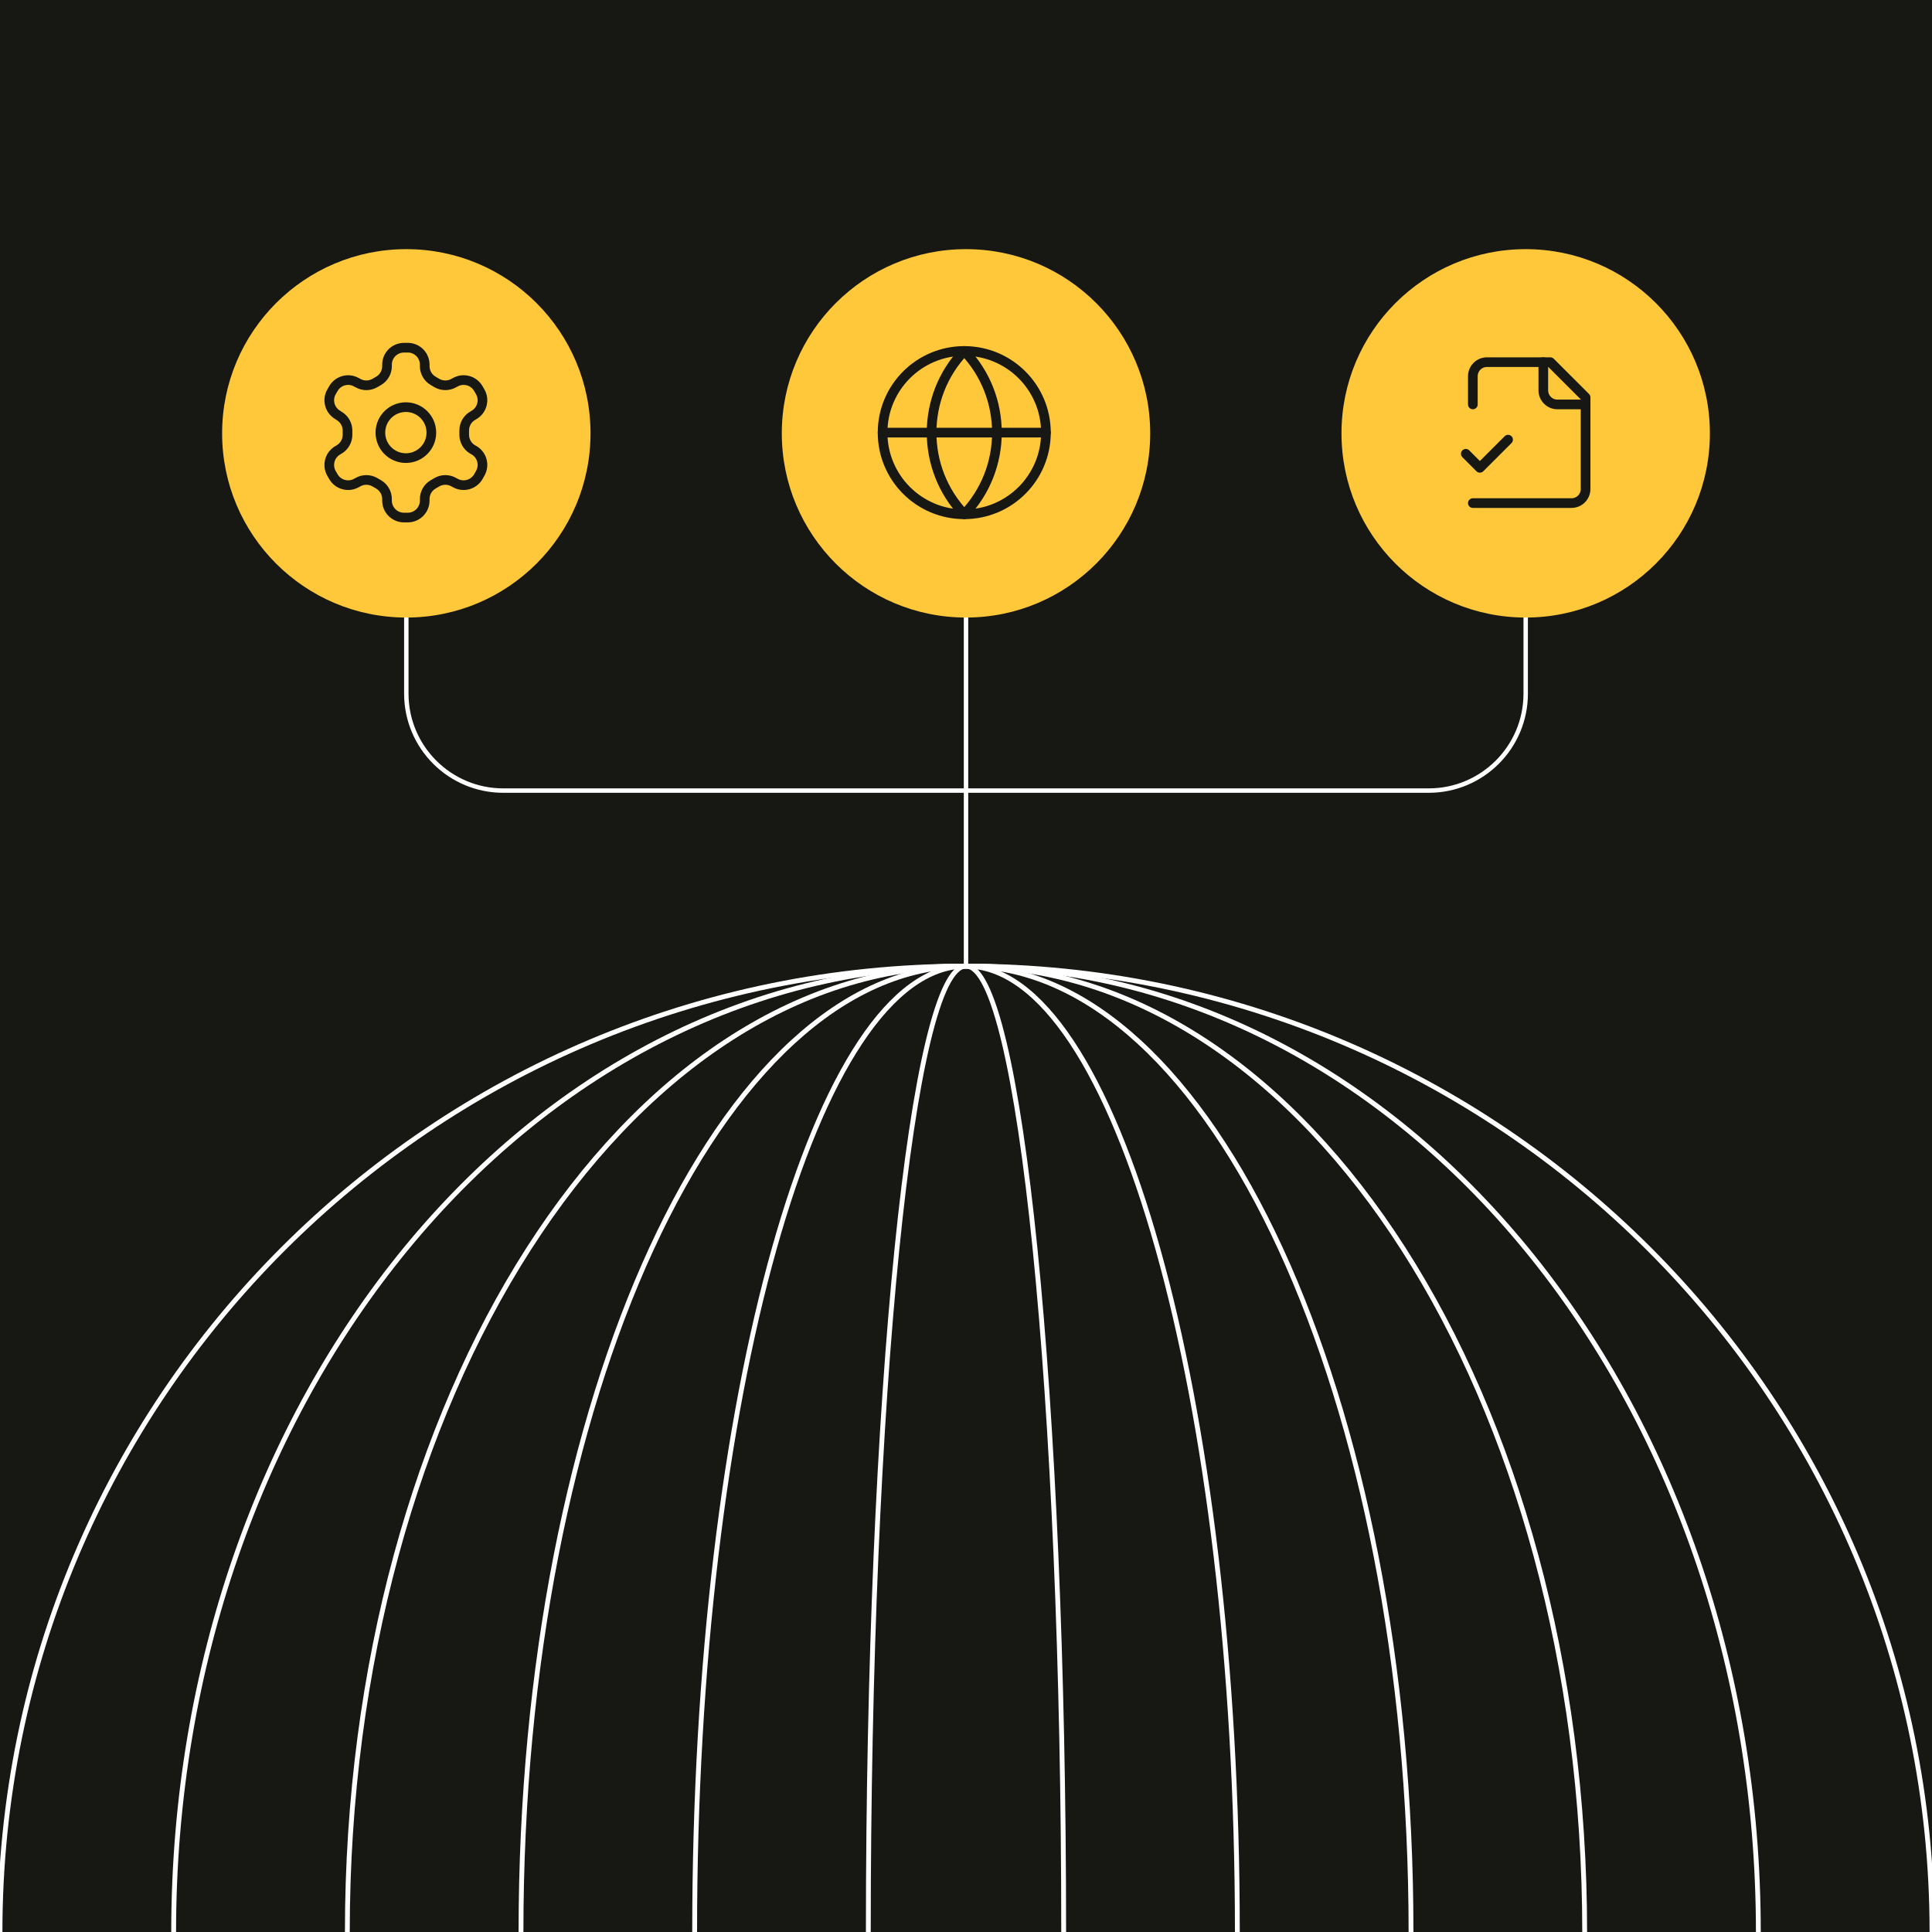 <?xml version="1.0" encoding="UTF-8"?>
<svg id="Layer_1" data-name="Layer 1" xmlns="http://www.w3.org/2000/svg" width="1200" height="1200" viewBox="0 0 1200 1200">
  <rect x="-.5" y="-.5" width="1201" height="1201" fill="#171713"/>
  <g>
    <g>
      <g>
        <path d="M1200,1200c0-331.34-268.63-599.94-600-599.94S0,868.66,0,1200" fill="none" stroke="#fff" stroke-width="3"/>
        <path d="M1092.14,1200c0-331.34-220.34-599.94-492.14-599.94S107.86,868.66,107.86,1200" fill="none" stroke="#fff" stroke-width="3"/>
        <path d="M984.27,1200c0-331.34-172.04-599.94-384.26-599.94s-384.27,268.6-384.27,599.94" fill="none" stroke="#fff" stroke-width="3"/>
        <path d="M876.41,1200c0-331.34-123.76-599.94-276.41-599.94s-276.4,268.6-276.4,599.94" fill="none" stroke="#fff" stroke-width="3"/>
        <path d="M768.54,1200c0-331.34-75.46-599.94-168.54-599.94s-168.54,268.6-168.54,599.94" fill="none" stroke="#fff" stroke-width="3"/>
        <path d="M660.67,1200c0-331.34-27.16-599.94-60.67-599.94s-60.67,268.6-60.67,599.94" fill="none" stroke="#fff" stroke-width="3"/>
      </g>
      <path d="M252.37,261.76v169.05c0,33.27,26.97,60.24,60.24,60.24h574.79c33.27,0,60.24-26.97,60.24-60.24v-169.05" fill="none" stroke="#fff" stroke-width="2.75"/>
      <circle cx="252.37" cy="269.16" r="114.41" fill="#ffc83a"/>
      <circle cx="947.63" cy="269.16" r="114.41" fill="#ffc83a"/>
      <line x1="600.01" y1="219.37" x2="600.01" y2="600.06" fill="none" stroke="#fff" stroke-width="2.75"/>
      <circle cx="600" cy="269.16" r="114.41" fill="#ffc83a"/>
    </g>
    <g>
      <path d="M253.25,215.96h-2.32c-5.83,0-10.55,4.72-10.55,10.55v.95c0,3.77-2.01,7.24-5.28,9.13l-2.27,1.32c-3.26,1.88-7.29,1.88-10.55,0l-.79-.42c-5.04-2.91-11.48-1.18-14.4,3.85l-1.16,2c-2.91,5.04-1.18,11.48,3.85,14.4l.79.53c3.24,1.87,5.25,5.33,5.28,9.07v2.69c.02,3.78-2,7.29-5.28,9.18l-.79.47c-5.04,2.92-6.76,9.36-3.85,14.4l1.16,2c2.92,5.04,9.36,6.76,14.4,3.85l.79-.42c3.26-1.88,7.29-1.88,10.55,0l2.27,1.32c3.26,1.88,5.27,5.36,5.28,9.13v.95c0,5.83,4.72,10.55,10.55,10.55h2.32c5.83,0,10.55-4.72,10.55-10.55v-.95c0-3.77,2.01-7.24,5.28-9.13l2.27-1.32c3.26-1.88,7.29-1.88,10.55,0l.79.42c5.04,2.91,11.48,1.18,14.4-3.85l1.16-2.06c2.91-5.04,1.18-11.48-3.85-14.4l-.79-.42c-3.28-1.89-5.29-5.39-5.28-9.18v-2.64c-.02-3.78,2-7.29,5.28-9.18l.79-.47c5.04-2.92,6.76-9.36,3.85-14.4l-1.16-2c-2.92-5.04-9.36-6.76-14.4-3.85l-.79.42c-3.26,1.88-7.29,1.88-10.55,0l-2.27-1.32c-3.26-1.88-5.27-5.36-5.28-9.13v-.95c0-5.83-4.72-10.55-10.55-10.55Z" fill="none" stroke="#171713" stroke-linecap="round" stroke-linejoin="round" stroke-width="6"/>
      <circle cx="252.09" cy="268.71" r="15.83" fill="none" stroke="#171713" stroke-linecap="round" stroke-linejoin="round" stroke-width="6"/>
    </g>
    <g>
      <circle cx="598.92" cy="268.71" r="50.73" fill="none" stroke="#171713" stroke-linecap="round" stroke-linejoin="round" stroke-width="6"/>
      <path d="M598.92,217.98c-27.05,28.41-27.05,73.05,0,101.45,27.05-28.41,27.05-73.05,0-101.45" fill="none" stroke="#171713" stroke-linecap="round" stroke-linejoin="round" stroke-width="6"/>
      <path d="M548.19,268.71h101.45" fill="none" stroke="#171713" stroke-linecap="round" stroke-linejoin="round" stroke-width="6"/>
    </g>
    <g>
      <path d="M914.81,312.48h61.28c4.83,0,8.75-3.92,8.75-8.75v-56.9l-21.89-21.89h-39.39c-4.83,0-8.75,3.92-8.75,8.75v17.51" fill="none" stroke="#171713" stroke-linecap="round" stroke-linejoin="round" stroke-width="6"/>
      <path d="M958.58,224.94v17.51c0,4.83,3.92,8.75,8.75,8.75h17.51" fill="none" stroke="#171713" stroke-linecap="round" stroke-linejoin="round" stroke-width="6"/>
      <path d="M910.43,281.84l8.75,8.75,17.51-17.51" fill="none" stroke="#171713" stroke-linecap="round" stroke-linejoin="round" stroke-width="6"/>
    </g>
  </g>
</svg>